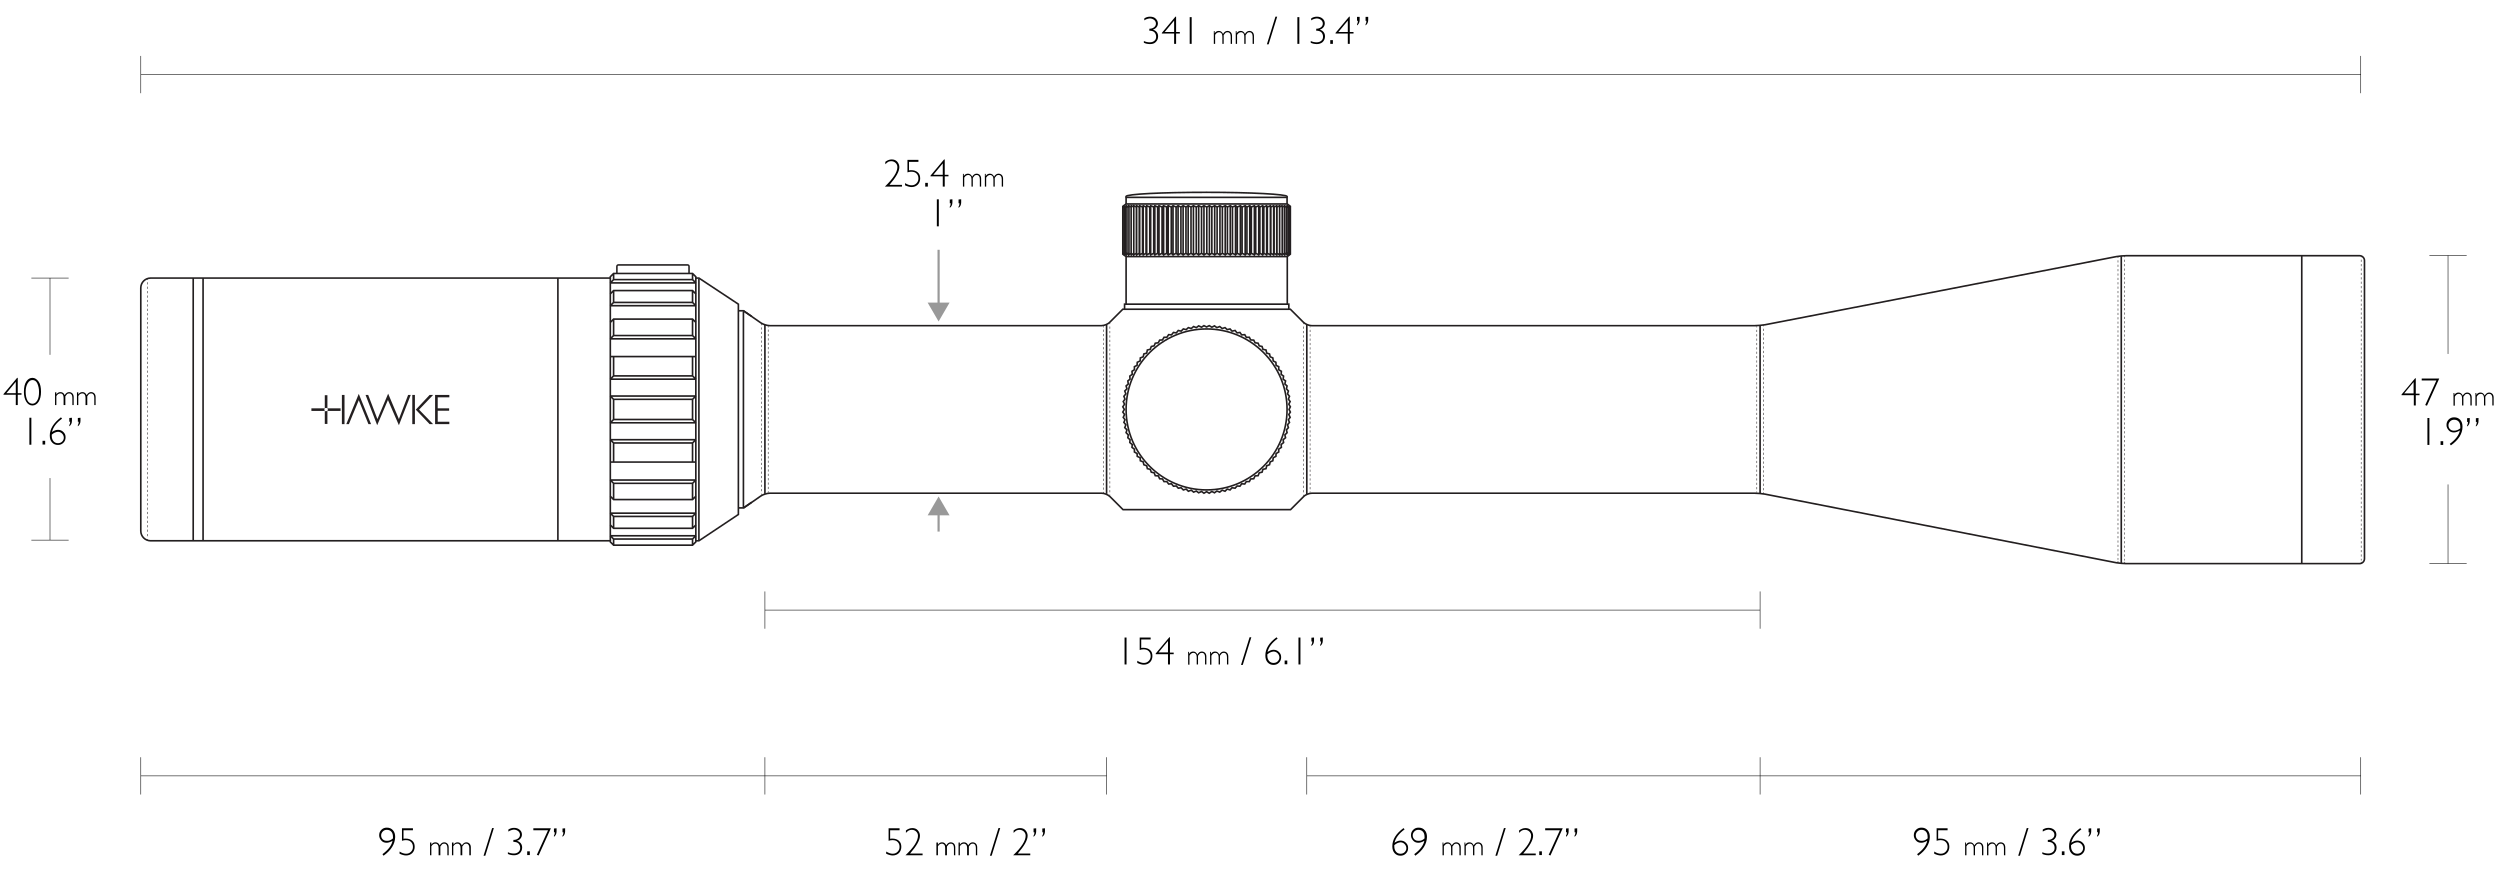 <?xml version="1.0" encoding="UTF-8"?>
<svg xmlns="http://www.w3.org/2000/svg" id="Layer_1" viewBox="0 0 1140 400">
  <style>.st0{stroke-width:.25}.st0,.st1,.st2,.st5,.st6{fill:none;stroke:#231f20;stroke-miterlimit:10}.st1{stroke-dasharray:1.003,1.003;stroke-width:.25}.st2,.st5,.st6{stroke-width:.75}.st5,.st6{stroke-width:.25;stroke-dasharray:.996,.996}.st6{stroke-dasharray:1.008,1.008}.st10{fill:#231f20}.st12,.st13{fill:none;stroke-miterlimit:10}.st12{stroke-width:.25;stroke:#000}.st13{stroke:#999}.st14{fill:#999}</style>
  <g id="SCOPE">
    <path class="st0" d="M1076.7 116.8v.5"></path>
    <path class="st1" d="M1076.7 118.4v137.2"></path>
    <path class="st0" d="M1076.7 256.2v.5"></path>
    <path class="st2" d="M967.3 116.8v139.9M1049.6 116.5V257"></path>
    <path class="st0" d="M968.8 116.8v.5"></path>
    <path class="st1" d="M968.8 118.4v137.2"></path>
    <path class="st0" d="M968.8 256.2v.5M965.8 117.1v.5"></path>
    <path fill="none" stroke="#231f20" stroke-width=".25" stroke-miterlimit="10" stroke-dasharray=".998,.998" d="M965.8 118.7v136.6"></path>
    <path class="st0" d="M965.8 255.8v.6"></path>
    <path class="st2" d="M802.6 148.2v76.9"></path>
    <path class="st0" d="M804.1 148.3v.5"></path>
    <path fill="none" stroke="#231f20" stroke-width=".25" stroke-miterlimit="10" stroke-dasharray="1.009,1.009" d="M804.1 149.9V224"></path>
    <path class="st0" d="M804.1 224.5v.6M801.1 148.8v.5"></path>
    <path class="st5" d="M801.1 150.4v73.1"></path>
    <path class="st0" d="M801.1 224.1v.5"></path>
    <path class="st2" d="M339 141.7l7.9 5.5c1 .7 2.9 1.3 4.1 1.3h151.3c1.2 0 3-.7 3.8-1.6l5.9-5.9h76.4l5.9 5.9c.9.9 2.6 1.6 3.8 1.6h202.2c1.2 0 3.2-.2 4.5-.4L965.1 117c1.2-.2 3.2-.4 4.5-.4H1076c1.2 0 2.2 1 2.2 2.2v136c0 1.2-1 2.2-2.2 2.2H969.5c-1.2 0-3.2-.2-4.5-.4l-160.3-31.3c-1.2-.2-3.2-.4-4.5-.4h-202c-1.2 0-3 .7-3.8 1.6l-5.9 5.9h-76.4l-5.9-5.9c-.9-.9-2.6-1.6-3.8-1.6H351c-1.2 0-3.1.6-4.1 1.3l-7.9 5.5"></path>
    <path class="st2" d="M512.8 141v-2.3h74.9v2.3M588.4 94.5l-.2-.1-.3-.4-.8.4-.1-.6-1.1.6-.1-.6-1.1.6-.1-.6-1.1.6v-.6l-1.2.6-.1-.6-1.2.6-.2-.6-1.3.6-.2-.6-1.4.6-.3-.6-1.3.6-.5-.6-1.3.6-.5-.6-1.4.6-.6-.6-1.4.6-.7-.6-1.3.6-.8-.6-1.4.6-.8-.6-1.4.6-.8-.6-1.4.6-1-.6-1.3.6-1-.6-1.3.6-1.1-.6-1.3.6-1.1-.6-1.3.6-1.1-.6-1.2.6-1.3-.6-1.1.6-1.3-.6-1.1.6-1.3-.6-1.1.6-1.3-.6-1 .6-1.3-.6-1 .6-1.3-.6-.9.6-1.4-.6-.8.6-1.4-.6-.7.6-1.4-.6-.7.6-1.4-.6-.6.6-1.3-.6-.5.6-1.4-.6-.4.6-1.4-.6-.3.6-1.3-.6-.3.6-1.3-.6-.2.6-1.2-.6-.1.6-1.2-.6v.6l-1.1-.6-.1.6-1.1-.6-.1.6-1-.6-.1.6-.9-.4-.3.4-.3.1M512 115.4l.3.1.3.5.9-.5.1.7 1-.7.1.7 1.1-.7.1.7 1.1-.7v.7l1.2-.7.1.7 1.2-.7.2.7 1.3-.7.3.7 1.3-.7.3.7 1.4-.7.4.7 1.4-.7.5.7 1.3-.7.6.7 1.4-.7.7.7 1.4-.7.7.7 1.4-.7.8.7 1.4-.7.9.7 1.3-.7 1 .7 1.3-.7 1 .7 1.3-.7 1.1.7 1.3-.7 1.1.7 1.3-.7 1.1.7 1.3-.7 1.2.7 1.1-.7 1.3.7 1.1-.7 1.3.7 1.1-.7 1.3.7 1-.7 1.3.7 1-.7 1.4.7.8-.7 1.4.7.8-.7 1.4.7.8-.7 1.3.7.7-.7 1.4.7.6-.7 1.4.7.5-.7 1.3.7.5-.7 1.3.7.3-.7 1.4.7.2-.7 1.3.7.2-.7 1.2.7.1-.7 1.2.7v-.7l1.1.7.1-.7 1.1.7.1-.7 1.1.7.1-.7.8.5.3-.5.2-.1M551.5 93.8v22.4M553.9 93.8v22.4M556.3 93.8v22.4M558.7 93.8v22.4M561 93.8v22.4M563.4 93.8v22.4M565.6 93.8v22.4M567.8 93.8v22.4M569.9 93.8v22.4M572 93.8v22.4M575.8 93.8v22.4M577.6 93.8v22.4M579.3 93.8v22.4M580.8 93.8v22.4M582.2 93.8v22.4M583.5 93.8v22.4M584.7 94v22M585.7 93.8v22.4M586.6 94v22M587.4 93.7v22.6M588 93.8v22.4M574 93.8v22.4M550.3 94.4v21.2M552.6 94.4v21.2M555 94.4v21.2M557.4 94.4v21.2M559.7 94.4v21.2M562 94.5v21.2M564.2 94.4v21.2M566.4 94.4v21.2M568.6 94.4v21.2M570.6 94.4v21.2M572.6 94.4v21.2M574.5 94.4v21.2M576.3 94.4v21.2M577.9 94.4v21.2M579.5 94.4v21.2M581 94.4v21.2M582.3 94.4v21.2M549 116.2V93.8M546.6 116.2V93.8M544.2 116.2V93.8M541.8 116.2V93.8M539.5 116.2V93.8M537.2 116.2V93.8M534.9 116.2V93.8M532.7 116.2V93.8M530.6 116.2V93.8M528.5 116.2V93.8M524.7 116.2V93.8M522.9 116.2V93.8M521.3 116.2V93.8M519.7 116.2V93.8M518.3 116.2V93.8M517 116.2V93.8M515.8 116V94M514.8 116.2V93.8M513.9 116V94M513.1 116.3V93.7M512.5 116.2V93.8M526.6 116.2V93.8M547.9 115.5V94.4M545.5 115.5V94.4M543.1 115.5V94.4M540.8 115.5V94.4M538.5 115.5V94.3M536.3 115.5V94.4M534.1 115.5V94.4M532 115.5V94.4M529.9 115.5V94.4M527.9 115.5V94.4M526.1 115.5V94.4M524.3 115.5V94.4M522.6 115.5V94.4M521 115.5V94.4M519.5 115.5V94.4M518.2 115.5V94.4M513.5 93v-3h73.4v3M513.5 117H587"></path>
    <path class="st2" d="M587 138.7V117l1.4-1.1V94.1L587 93h-73.5l-1.5 1.1v21.8l1.5 1.1v21.7"></path>
    <ellipse class="st2" cx="550.2" cy="186.7" rx="36.7" ry="36.7"></ellipse>
    <path class="st2" d="M550.2 149.1l1.2-.6 1.2.7 1.2-.6 1.1.8 1.3-.5 1.1.9 1.3-.4 1 .9 1.3-.3.9 1 1.4-.3.9 1.1 1.3-.2.8 1.1 1.4-.1.7 1.2h1.4l.6 1.2 1.4.1.6 1.2 1.4.2.5 1.2 1.3.3.4 1.3 1.4.3.3 1.4 1.3.4.3 1.3 1.2.5.2 1.4 1.2.6.1 1.4 1.2.6v1.4l1.2.7-.1 1.4 1.1.8-.2 1.4 1.1.8-.3 1.4 1 .9-.3 1.3.9 1-.4 1.3.9 1.1-.5 1.3.8 1.1-.6 1.2.7 1.2-.6 1.2.6 1.2-.7 1.1.6 1.3-.8 1.1.5 1.2-.9 1.1.4 1.3-.9 1 .3 1.3-1 1 .3 1.3-1.1.9.2 1.3-1.1.9.1 1.3-1.2.8v1.3l-1.2.7-.1 1.3-1.2.6-.2 1.4-1.2.5-.3 1.3-1.3.5-.3 1.3-1.4.3-.4 1.3-1.3.3-.5 1.3-1.4.1-.6 1.3-1.4.1-.6 1.2h-1.4l-.7 1.1-1.4-.1-.8 1.1-1.3-.1-.9 1-1.4-.2-.9 1-1.3-.4-1 1-1.3-.5-1.1.9-1.3-.5-1.1.8-1.2-.6-1.2.8-1.2-.7-1.2.7-1.1-.8-1.3.6-1.1-.8-1.2.5-1.1-.9-1.3.5-1-1-1.3.4-1-1-1.3.2-.9-1-1.3.1-.9-1.1-1.3.1-.8-1.1h-1.3l-.7-1.2-1.3-.1-.6-1.3-1.4-.1-.5-1.3-1.3-.3-.5-1.3-1.3-.3-.3-1.3-1.3-.5-.3-1.3-1.3-.5-.1-1.4-1.3-.6-.1-1.3-1.2-.7v-1.3l-1.1-.8.1-1.3-1.1-.9.1-1.3-1-.9.2-1.3-1-1 .4-1.3-1-1 .5-1.3-.9-1.1.5-1.2-.8-1.1.6-1.3-.8-1.1.7-1.2-.7-1.2.8-1.2-.6-1.2.8-1.1-.5-1.3.9-1.1-.5-1.3 1-1-.4-1.3 1-.9-.2-1.4 1-.8-.1-1.4 1.1-.8-.1-1.4 1.1-.7v-1.4l1.2-.6.1-1.4 1.3-.6.1-1.4 1.3-.5.3-1.3 1.3-.4.3-1.4 1.3-.3.5-1.3 1.3-.3.5-1.2 1.4-.2.6-1.2 1.3-.1.7-1.2h1.3l.8-1.2 1.3.1.9-1.1 1.3.2.9-1.1 1.3.3 1-1 1.3.3 1-.9 1.3.4 1.1-.9 1.2.5 1.1-.8 1.3.6 1.1-.7zM586.9 90.1v-.5c0-1-16.4-1.9-36.7-1.9-20.3 0-36.7.8-36.7 1.9v.5M504.6 225.2V148"></path>
    <path class="st0" d="M506.1 226.1v-.6"></path>
    <path class="st6" d="M506.1 224.5v-76.2"></path>
    <path class="st0" d="M506.1 147.8v-.5M503.1 224.9v-.6"></path>
    <path fill="none" stroke="#231f20" stroke-width=".25" stroke-miterlimit="10" stroke-dasharray="1,1" d="M503.1 223.3v-73.5"></path>
    <path class="st0" d="M503.1 149.3v-.5"></path>
    <path class="st2" d="M336.7 141.7h2.3l3.8 2.6"></path>
    <path class="st0" d="M67.2 127.1v.5"></path>
    <path fill="none" stroke="#231f20" stroke-width=".25" stroke-miterlimit="10" stroke-dasharray="1.007,1.007" d="M67.2 128.7v116.5"></path>
    <path class="st0" d="M67.2 245.8v.5"></path>
    <path class="st2" d="M92.6 126.8v119.8M254.4 126.8v119.8M278.3 126.8v119.8M317.3 126.8v119.8M317.3 126.8h1.4l18 11.9v95.9l-18 12h-1.4M348.8 225.2v-77"></path>
    <path class="st0" d="M350.3 224.6v-.6"></path>
    <path class="st5" d="M350.3 223v-73.2"></path>
    <path class="st0" d="M350.3 149.3v-.5M347.3 225.6v-.5"></path>
    <path fill="none" stroke="#231f20" stroke-width=".25" stroke-miterlimit="10" stroke-dasharray=".996,.996" d="M347.3 224v-75.2"></path>
    <path class="st0" d="M347.3 148.3v-.6"></path>
    <path class="st2" d="M339 231.3V142M318.7 246.3V127.1M278.3 126.8H68.7c-2.5 0-4.5 2-4.5 4.5v110.8c0 2.5 2 4.5 4.5 4.5h209.7M88.1 126.8v119.8"></path>
    <path class="st10" d="M157.9 193.4h1.2l1.8-4.4.3-.7 2.4-5.8 2.3 5.7 2.1 5.2h1.2l-5.6-13.8zM181.9 191.1l-4.9-11.6-4.9 11.6-4.2-11h-1.2l5.3 13.8 4.9-11.5 5 11.5 5.4-13.8h-1.2zM195.9 180.1l-6.3 6.7 6.3 6.6h1.6l-6.4-6.6 6.4-6.7zM188 193.4h1.2v-13.3H188zM198.4 193.4h6.5v-1.1h-5.3v-5h5.2v-1.1h-5.2v-5h5.3v-1.1h-6.5zM155.9 193.4h1.2v-13.3h-1.2zM142 186.2v1.2h6.1c-.1-.2-.2-.4-.2-.6s.1-.4.2-.6H142zM148.1 186.2c.1-.1.4-.2.6-.2.2 0 .4.1.6.2v-6h-1.2v6zM149.5 186.8c0 .2-.1.4-.2.6h6v-1.2h-6c.1.1.2.3.2.6zM148.1 187.3v6h1.2v-6c-.1.1-.4.2-.6.2-.3.1-.5 0-.6-.2z"></path>
    <path class="st2" d="M317.3 192.8l-1.5-1.5h-36l-1.5 1.5M317.3 180.6l-1.5 1.5h-36l-1.5-1.5M278.3 192.8h39M278.3 180.6h39M278.3 200.5l1.5 1.5h36l1.5-1.5M278.3 210.7h39M317.3 200.5h-39M317.3 226.3l-1.5 1.5h-36l-1.5-1.5M317.3 218.9l-1.5 1.5h-36l-1.5-1.5M278.3 218.9h39M317.3 234l-1.5 1.5h-36l-1.5-1.5M317.3 239.4l-1.5 1.5h-36l-1.5-1.5M278.3 234h39M278.3 246.3v.8l1.5 1.5h36l1.5-1.5v-.8M278.3 244.3l1.5 1.5h36l1.5-1.5M278.3 244.3h39M279.8 202v8.7M315.8 202v8.7M279.8 182.1v9.2M315.8 182.1v9.2M279.8 220.4v7.4M315.8 220.4v7.4M279.8 235.5v5.4M315.8 235.5v5.4M279.8 245.9v2.7M315.8 245.9v2.7M278.3 172.9l1.5-1.5h36l1.5 1.5M278.3 162.6h39M317.3 172.9h-39M317.3 147l-1.5-1.5h-36l-1.5 1.5M317.3 154.5l-1.5-1.5h-36l-1.5 1.5M278.3 154.5h39M317.3 139.4l-1.5-1.5h-36l-1.5 1.5M317.3 134l-1.5-1.5h-36l-1.5 1.5M278.3 139.4h39M278.3 127v-.8l1.5-1.5h36l1.5 1.5v.8M278.3 129l1.5-1.5h36l1.5 1.5M278.3 129h39M279.8 171.4v-8.8M315.8 171.4v-8.8M279.8 153v-7.5M315.8 153v-7.5M279.8 137.9v-5.4M315.8 137.9v-5.4M279.8 127.4v-2.7M315.8 127.4v-2.7M342.8 229l-3.8 2.6h-2.3"></path>
    <path d="M281.3 124.7v-3.2c0-.4.3-.7.7-.7h31.5c.4 0 .7.3.7.7v3.2" fill="none" stroke="#231f20" stroke-width=".718" stroke-miterlimit="10"></path>
    <path class="st2" d="M595.9 147.9v77.5"></path>
    <g>
      <path class="st0" d="M597.4 148.8v.5"></path>
      <path class="st5" d="M597.4 150.4v73.1"></path>
      <path class="st0" d="M597.4 224.1v.5"></path>
    </g>
    <g>
      <path class="st0" d="M594.4 147.3v.5"></path>
      <path class="st6" d="M594.4 148.9V225"></path>
      <path class="st0" d="M594.4 225.6v.5"></path>
    </g>
  </g>
  <g id="DIM_LiNES">
    <path class="st12" d="M1076.5 42.5v-17M64.2 42.5v-17M64.2 34h1012.3M802.6 286.7v-17M348.8 286.7v-17M348.8 278.2h453.8M348.8 362.3v-17M64.2 362.3v-17M64.2 353.8h284.6M504.6 362.3v-17M348.8 353.8h155.8M595.9 362.3v-17M595.9 353.8h206.7M802.6 362.3v-17M802.6 353.8h273.9M1076.5 362.3v-17M1107.8 257h17M1107.8 116.5h17M1116.3 220.9V257M1116.3 116.5v44.9M14.3 246.3h17M14.3 126.8h17M22.8 218v28.3M22.8 126.8v35"></path>
    <path class="st13" d="M428 233.6v8.8"></path>
    <path class="st14" d="M423 235l5-8.6 5 8.6z"></path>
    <g>
      <path class="st13" d="M428 113.9v25.6"></path>
      <path class="st14" d="M423 138l5 8.6 5-8.6z"></path>
    </g>
  </g>
  <g id="TEXT">
    <path d="M521.8 9.3v-.9c.7-.5 1.6-.8 2.6-.8 1.1 0 2 .3 2.6.9s1 1.3 1 2.2c0 .6-.2 1.2-.6 1.7s-.9.9-1.7 1.1c1.6.5 2.4 1.6 2.4 3.1 0 1.1-.4 1.9-1.1 2.6s-1.6.9-2.6.9-2-.2-2.8-.6v-.8c.8.4 1.8.6 2.7.6.8 0 1.5-.2 2.1-.7s.8-1.1.8-1.9c0-.8-.3-1.5-.8-2s-1.3-.7-2.3-.7v-.9c.9 0 1.6-.2 2.2-.7s.8-1 .8-1.7c0-.6-.3-1.2-.8-1.6s-1.2-.7-2-.7c-.8.1-1.7.3-2.5.9zM536.3 7.6v7h1.7v.7h-1.7V20h-.9v-4.7h-5.6V15l6.2-7.4h.3zm-.9 7V9.4l-4.3 5.2h4.3zM543.4 7.8V20h-.9V7.8h.9zM553.9 14.2v1c.5-.8 1.1-1.1 1.9-1.1.9 0 1.5.5 1.9 1.4.5-.9 1.2-1.4 2-1.4.6 0 1.1.2 1.5.6s.6 1 .6 1.7V20h-.6v-3.3c0-.6-.1-1.1-.4-1.5-.3-.4-.6-.5-1.1-.5-.4 0-.7.1-.9.3s-.5.6-.8 1v4h-.6v-3.3c0-.6-.1-1.1-.4-1.5-.3-.3-.6-.5-1.1-.5-.7 0-1.3.4-1.8 1.2V20h-.6v-5.8h.4zM563.9 14.2v1c.5-.8 1.1-1.1 1.9-1.1.9 0 1.5.5 1.9 1.4.5-.9 1.2-1.4 2-1.4.6 0 1.1.2 1.5.6s.6 1 .6 1.7V20h-.6v-3.3c0-.6-.1-1.1-.4-1.5-.3-.4-.6-.5-1.1-.5-.4 0-.7.1-.9.3s-.5.6-.8 1v4h-.6v-3.3c0-.6-.1-1.1-.4-1.5-.3-.3-.6-.5-1.1-.5-.7 0-1.3.4-1.8 1.2V20h-.6v-5.8h.4zM581.6 7.6h.8l-3.9 12.6h-.8l3.9-12.6zM592.5 7.8V20h-.9V7.8h.9zM597.9 9.3v-.9c.7-.5 1.6-.8 2.6-.8 1.1 0 1.9.3 2.6.9.7.6 1 1.3 1 2.2 0 .6-.2 1.2-.6 1.7s-.9.9-1.7 1.1c1.6.5 2.4 1.6 2.4 3.1 0 1.1-.4 1.9-1.1 2.6-.7.6-1.6.9-2.6.9s-2-.2-2.8-.6v-.8c.8.4 1.8.6 2.7.6.8 0 1.5-.2 2.1-.7s.8-1.1.8-1.9c0-.8-.3-1.5-.8-2s-1.3-.7-2.3-.7v-.9c.9 0 1.6-.2 2.2-.7s.8-1 .8-1.7c0-.6-.3-1.2-.8-1.6-.5-.4-1.2-.7-2-.7-.8.1-1.7.3-2.5.9zM607.8 18.3V20h-1.2v-1.7h1.2zM615.5 7.6v7h1.7v.7h-1.7V20h-.9v-4.7H609V15l6.2-7.4h.3zm-.9 7V9.4l-4.3 5.2h4.3zM620 7.7v1.4c0 1.1-.4 1.9-1.2 2.5V11c.3-.4.4-.9.4-1.5h-.4V7.7h1.2zm3.9 0v1.4c0 1.1-.4 1.9-1.2 2.5V11c.3-.4.4-.9.4-1.5h-.4V7.7h1.2z"></path>
    <g>
      <path d="M174.9 390.2l-.5-.7c2.7-2 4.2-4 4.6-6.1-1 .6-1.9.9-2.7.9-1 0-1.8-.3-2.4-1s-1-1.4-1-2.4.3-1.8 1-2.5 1.5-1 2.5-1c1.2 0 2.1.4 2.8 1.2s1 1.8 1 3.1c-.1 3.2-1.8 6-5.3 8.5zm4.3-7.9v-.5c0-1.1-.2-1.9-.7-2.5s-1.2-.9-2.1-.9c-.7 0-1.3.2-1.8.7s-.8 1.1-.8 1.8.2 1.3.7 1.8 1.1.7 1.8.7c1.1.1 2-.3 2.9-1.1zM188.3 377.7v.9H184v3.9c.3-.1.7-.1 1-.1 1.2 0 2.2.3 3 1s1.1 1.6 1.1 2.8c0 1.1-.4 2.1-1.1 2.8s-1.7 1.1-2.8 1.1c-.9 0-1.9-.3-3-.8v-1c1.1.7 2.1 1 3 1 .9 0 1.6-.3 2.2-.9s.9-1.3.9-2.2c0-1-.3-1.7-.9-2.3s-1.4-.8-2.4-.8c-.5 0-1.1.1-1.7.3v-5.7h5zM196.7 384.2v1c.5-.8 1.1-1.1 1.9-1.1.9 0 1.5.5 1.9 1.4.6-.9 1.2-1.4 2-1.4.6 0 1.1.2 1.5.6s.6 1 .6 1.7v3.6h-.6v-3.3c0-.6-.1-1.1-.4-1.5-.3-.4-.6-.5-1.1-.5-.4 0-.7.1-.9.3s-.5.6-.8 1v4h-.8v-3.3c0-.6-.1-1.1-.4-1.5s-.6-.5-1.1-.5c-.7 0-1.3.4-1.8 1.2v4.1h-.6v-5.8h.6zM206.8 384.2v1c.5-.8 1.1-1.1 1.9-1.1.9 0 1.5.5 1.9 1.4.6-.9 1.2-1.4 2-1.4.6 0 1.1.2 1.5.6s.6 1 .6 1.7v3.6h-.7v-3.3c0-.6-.1-1.1-.4-1.5-.3-.4-.6-.5-1.1-.5-.4 0-.7.1-.9.3s-.5.6-.8 1v4h-.8v-3.3c0-.6-.1-1.1-.4-1.5s-.6-.5-1.1-.5c-.7 0-1.3.4-1.8 1.2v4.1h-.6v-5.8h.7zM224.4 377.6h.8l-3.9 12.6h-.8l3.9-12.6zM231.8 379.2v-.9c.7-.5 1.6-.8 2.6-.8 1.1 0 1.9.3 2.6.9.7.6 1 1.3 1 2.2 0 .6-.2 1.2-.6 1.7s-.9.9-1.7 1.1c1.6.5 2.4 1.6 2.4 3.1 0 1.1-.4 1.9-1.1 2.6-.7.6-1.6.9-2.6.9s-2-.2-2.8-.6v-.8c.8.4 1.8.6 2.7.6.9 0 1.5-.2 2.1-.7s.8-1.1.8-1.9c0-.8-.3-1.5-.8-2s-1.3-.7-2.3-.7v-.9c.9 0 1.6-.2 2.2-.7s.8-1 .8-1.7c0-.6-.3-1.2-.8-1.6-.5-.4-1.2-.7-2-.7-.9.1-1.7.4-2.5.9zM241.6 388.2v1.7h-1.2v-1.7h1.2zM251.2 377.7l-5.6 12.4-.8-.3 5.1-11.2h-6.7v-.9h8zM253.8 377.7v1.4c0 1.1-.4 1.9-1.2 2.5v-.6c.3-.4.4-.9.4-1.5h-.4v-1.7l1.2-.1zm3.9 0v1.4c0 1.1-.4 1.9-1.2 2.5v-.6c.3-.4.4-.9.4-1.5h-.4v-1.7l1.2-.1z"></path>
    </g>
    <g>
      <path d="M410.2 377.7v.9h-4.3v3.9c.3-.1.7-.1 1-.1 1.2 0 2.2.3 3 1s1.1 1.6 1.1 2.8c0 1.1-.4 2.1-1.1 2.8s-1.7 1.1-2.8 1.1c-.9 0-1.9-.3-3-.8v-1c1.1.7 2.1 1 3 1 .9 0 1.6-.3 2.2-.9s.9-1.3.9-2.2c0-1-.3-1.7-.9-2.3s-1.4-.8-2.4-.8c-.5 0-1.1.1-1.7.3v-5.7h5zM413.1 379.8v-1.1c.9-.7 1.9-1.1 2.9-1.1s1.9.3 2.5 1 1 1.5 1 2.5c0 2-1.5 4.6-4.5 8.1h5.7v.8h-7.8c3.8-3.6 5.7-6.6 5.7-8.9 0-.8-.3-1.4-.8-1.9s-1.2-.8-2-.8c-.5 0-1 .1-1.4.3s-.8.6-1.3 1.1zM427.7 384.2v1c.5-.8 1.1-1.1 1.9-1.1.9 0 1.5.5 1.9 1.4.5-.9 1.2-1.4 2-1.4.6 0 1.1.2 1.5.6s.6 1 .6 1.7v3.6h-.6v-3.3c0-.6-.1-1.1-.4-1.5-.3-.4-.6-.5-1.1-.5-.4 0-.7.1-.9.3s-.5.6-.8 1v4h-.8v-3.3c0-.6-.1-1.1-.4-1.5-.3-.3-.6-.5-1.1-.5-.7 0-1.3.4-1.8 1.2v4.1h-.7v-5.8h.7zM437.7 384.2v1c.5-.8 1.1-1.1 1.9-1.1.9 0 1.5.5 1.9 1.4.5-.9 1.2-1.4 2-1.4.6 0 1.1.2 1.5.6s.6 1 .6 1.7v3.6h-.6v-3.3c0-.6-.1-1.1-.4-1.5-.3-.4-.6-.5-1.1-.5-.4 0-.7.1-.9.3s-.5.6-.8 1v4h-.8v-3.3c0-.6-.1-1.1-.4-1.5-.3-.3-.6-.5-1.1-.5-.7 0-1.3.4-1.8 1.2v4.1h-.6v-5.8h.6zM455.3 377.6h.8l-3.9 12.6h-.8l3.9-12.6zM462.2 379.8v-1.1c.9-.7 1.9-1.1 2.9-1.1s1.9.3 2.5 1 1 1.5 1 2.5c0 2-1.5 4.6-4.5 8.1h5.7v.8H462c3.8-3.6 5.7-6.6 5.7-8.9 0-.8-.3-1.4-.8-1.9s-1.2-.8-2-.8c-.5 0-1 .1-1.4.3s-.8.6-1.3 1.1zM472.5 377.7v1.4c0 1.1-.4 1.9-1.2 2.5v-.6c.3-.4.4-.9.4-1.5h-.4v-1.7l1.2-.1zm4 0v1.4c0 1.1-.4 1.9-1.2 2.5v-.6c.3-.4.4-.9.4-1.5h-.4v-1.7l1.2-.1z"></path>
    </g>
    <g>
      <path d="M640 377.6l.5.6c-2.6 1.9-4.1 3.9-4.6 6.1.9-.6 1.8-1 2.7-1 1 0 1.8.3 2.5 1s1 1.4 1 2.4-.3 1.8-1 2.5-1.5 1-2.5 1c-1.1 0-2-.4-2.7-1.2s-1-1.8-1-3.1c0-3.1 1.7-5.8 5.1-8.3zm-4.2 7.8v.6c0 1 .3 1.8.8 2.4s1.2.9 2 .9c.7 0 1.4-.2 1.9-.7s.8-1.1.8-1.8-.3-1.4-.8-1.9-1.1-.8-1.9-.8c-1 .1-1.9.5-2.8 1.3zM645.4 390.2l-.5-.7c2.7-2 4.2-4 4.6-6.1-1 .6-1.9.9-2.7.9-1 0-1.8-.3-2.4-1s-1-1.4-1-2.4.3-1.8 1-2.5 1.5-1 2.5-1c1.2 0 2.1.4 2.8 1.2s1 1.8 1 3.1c-.1 3.2-1.8 6-5.3 8.5zm4.2-7.9v-.5c0-1.1-.2-1.9-.7-2.5s-1.2-.9-2.1-.9c-.7 0-1.3.2-1.8.7s-.8 1.1-.8 1.8.2 1.3.7 1.8 1.1.7 1.8.7c1.2.1 2.1-.3 2.9-1.1zM658.2 384.2v1c.5-.8 1.1-1.1 1.9-1.1.9 0 1.5.5 1.9 1.4.6-.9 1.2-1.4 2-1.4.6 0 1.1.2 1.5.6.4.4.6 1 .6 1.7v3.6h-.6v-3.3c0-.6-.1-1.1-.4-1.5-.3-.4-.6-.5-1.1-.5-.4 0-.7.1-.9.3s-.5.6-.8 1v4h-.6v-3.3c0-.6-.1-1.1-.4-1.5-.3-.3-.6-.5-1.1-.5-.7 0-1.3.4-1.8 1.2v4.1h-.6v-5.8h.4zM668.2 384.2v1c.5-.8 1.1-1.1 1.9-1.1.9 0 1.5.5 1.9 1.4.5-.9 1.2-1.4 2-1.4.6 0 1.1.2 1.5.6.4.4.6 1 .6 1.7v3.6h-.6v-3.3c0-.6-.1-1.1-.4-1.5-.3-.4-.6-.5-1.1-.5-.4 0-.7.1-.9.3s-.5.6-.8 1v4h-.6v-3.3c0-.6-.1-1.1-.4-1.5-.3-.3-.6-.5-1.1-.5-.7 0-1.3.4-1.8 1.2v4.1h-.6v-5.8h.4zM685.8 377.6h.8l-3.9 12.6h-.8l3.9-12.6zM692.7 379.8v-1.1c.9-.7 1.9-1.1 2.9-1.1s1.9.3 2.5 1 1 1.5 1 2.5c0 2-1.5 4.6-4.5 8.1h5.7v.8h-7.8c3.8-3.6 5.7-6.6 5.7-8.9 0-.8-.3-1.4-.8-1.9s-1.2-.8-2-.8c-.5 0-1 .1-1.4.3s-.8.6-1.3 1.1zM703.1 388.2v1.7h-1.2v-1.7h1.2zM712.6 377.7l-5.6 12.4-.8-.3 5.1-11.2h-6.7v-.9h8zM715.3 377.7v1.4c0 1.1-.4 1.9-1.2 2.5v-.6c.3-.4.4-.9.4-1.5h-.4v-1.7l1.2-.1zm3.9 0v1.4c0 1.1-.4 1.9-1.2 2.5v-.6c.3-.4.4-.9.4-1.5h-.4v-1.7l1.2-.1z"></path>
    </g>
    <g>
      <path d="M874.7 390.2l-.5-.7c2.7-2 4.2-4 4.6-6.1-1 .6-1.9.9-2.7.9-1 0-1.8-.3-2.4-1s-1-1.4-1-2.4.3-1.8 1-2.5 1.5-1 2.5-1c1.2 0 2.1.4 2.8 1.2s1 1.8 1 3.1c-.1 3.2-1.8 6-5.3 8.5zm4.3-7.9v-.5c0-1.1-.2-1.9-.7-2.5s-1.2-.9-2.1-.9c-.7 0-1.3.2-1.8.7s-.8 1.1-.8 1.8.2 1.3.7 1.8 1.1.7 1.8.7c1.1.1 2-.3 2.9-1.1zM888.1 377.7v.9h-4.3v3.9c.3-.1.7-.1 1-.1 1.2 0 2.2.3 3 1s1.1 1.6 1.1 2.8c0 1.1-.4 2.1-1.1 2.8s-1.7 1.1-2.8 1.1c-.9 0-1.9-.3-3-.8v-1c1.1.7 2.1 1 3 1 .9 0 1.6-.3 2.2-.9s.9-1.3.9-2.2c0-1-.3-1.7-.9-2.3s-1.4-.8-2.4-.8c-.5 0-1.1.1-1.7.3v-5.7h5zM896.5 384.2v1c.5-.8 1.1-1.1 1.9-1.1.9 0 1.5.5 1.9 1.4.6-.9 1.2-1.4 2-1.4.6 0 1.1.2 1.5.6.4.4.6 1 .6 1.7v3.6h-.6v-3.3c0-.6-.1-1.1-.4-1.5-.3-.4-.6-.5-1.1-.5-.4 0-.7.1-.9.3s-.5.6-.8 1v4h-.6v-3.3c0-.6-.1-1.1-.4-1.5-.3-.3-.6-.5-1.1-.5-.7 0-1.3.4-1.8 1.2v4.1h-.6v-5.8h.4zM906.5 384.2v1c.5-.8 1.1-1.1 1.9-1.1.9 0 1.5.5 1.9 1.4.5-.9 1.2-1.4 2-1.4.6 0 1.1.2 1.5.6.4.4.6 1 .6 1.7v3.6h-.6v-3.3c0-.6-.1-1.1-.4-1.5-.3-.4-.6-.5-1.1-.5-.4 0-.7.1-.9.3s-.5.6-.8 1v4h-.6v-3.3c0-.6-.1-1.1-.4-1.5-.3-.3-.6-.5-1.1-.5-.7 0-1.3.4-1.8 1.2v4.1h-.6v-5.8h.4zM924.2 377.6h.8l-3.9 12.6h-.8l3.9-12.6zM931.5 379.2v-.9c.7-.5 1.6-.8 2.6-.8 1.1 0 1.9.3 2.6.9.7.6 1 1.3 1 2.2 0 .6-.2 1.2-.6 1.7s-.9.9-1.7 1.1c1.6.5 2.4 1.6 2.4 3.1 0 1.1-.4 1.9-1.1 2.6-.7.6-1.6.9-2.6.9s-2-.2-2.8-.6v-.8c.8.4 1.8.6 2.7.6.8 0 1.5-.2 2.1-.7s.8-1.1.8-1.9c0-.8-.3-1.5-.8-2s-1.3-.7-2.3-.7v-.9c.9 0 1.6-.2 2.2-.7s.8-1 .8-1.7c0-.6-.3-1.2-.8-1.6-.5-.4-1.2-.7-2-.7-.8.1-1.7.4-2.5.9zM941.4 388.2v1.7h-1.2v-1.7h1.2zM948.6 377.6l.5.6c-2.6 1.9-4.1 3.9-4.6 6.1.9-.6 1.8-1 2.7-1 1 0 1.8.3 2.5 1s1 1.4 1 2.4-.3 1.8-1 2.5-1.5 1-2.5 1c-1.1 0-2-.4-2.7-1.2s-1-1.8-1-3.1c0-3.1 1.7-5.8 5.1-8.3zm-4.2 7.8v.6c0 1 .3 1.8.8 2.4s1.2.9 2 .9c.7 0 1.4-.2 1.9-.7s.8-1.1.8-1.8-.3-1.4-.8-1.9-1.1-.8-1.9-.8c-1 .1-1.9.5-2.8 1.3zM953.6 377.7v1.4c0 1.1-.4 1.9-1.2 2.5v-.6c.3-.4.4-.9.4-1.5h-.4v-1.7l1.2-.1zm3.9 0v1.4c0 1.1-.4 1.9-1.2 2.5v-.6c.3-.4.4-.9.4-1.5h-.4v-1.7l1.2-.1z"></path>
    </g>
    <g>
      <path d="M513.7 290.7V303h-.9v-12.3h.9zM524.7 290.7v.9h-4.3v3.9c.3-.1.7-.1 1-.1 1.2 0 2.2.3 3 1s1.1 1.6 1.1 2.8c0 1.1-.4 2.1-1.1 2.8s-1.7 1.1-2.8 1.1c-.9 0-1.9-.3-3-.8v-1c1.1.7 2.1 1 3 1 .9 0 1.6-.3 2.2-.9s.9-1.3.9-2.2c0-1-.3-1.7-.9-2.3s-1.4-.8-2.4-.8c-.5 0-1.1.1-1.7.3v-5.7h5zM533.5 290.6v7h1.7v.7h-1.7v4.7h-.9v-4.7H527v-.3l6.2-7.4h.3zm-.9 6.9v-5.2l-4.3 5.2h4.3zM542.2 297.2v1c.5-.8 1.1-1.1 1.9-1.1.9 0 1.5.5 1.9 1.4.5-.9 1.2-1.4 2-1.4.6 0 1.1.2 1.5.6s.6 1 .6 1.7v3.6h-.6v-3.3c0-.6-.1-1.1-.4-1.5-.3-.4-.6-.5-1.1-.5-.4 0-.7.1-.9.3s-.5.6-.8 1v4h-.6v-3.3c0-.6-.1-1.1-.4-1.5-.3-.3-.6-.5-1.1-.5-.7 0-1.3.4-1.8 1.3v4.1h-.6v-5.8l.4-.1zM552.2 297.2v1c.5-.8 1.1-1.1 1.9-1.1.9 0 1.5.5 1.9 1.4.5-.9 1.2-1.4 2-1.4.6 0 1.1.2 1.5.6s.6 1 .6 1.7v3.6h-.6v-3.3c0-.6-.1-1.1-.4-1.5-.3-.4-.6-.5-1.1-.5-.4 0-.7.1-.9.3s-.5.6-.8 1v4h-.6v-3.3c0-.6-.1-1.1-.4-1.5-.3-.3-.6-.5-1.1-.5-.7 0-1.3.4-1.8 1.3v4.1h-.6v-5.8l.4-.1zM569.8 290.6h.8l-3.9 12.6h-.8l3.9-12.6zM582.1 290.6l.5.6c-2.6 1.9-4.1 3.9-4.6 6.1.9-.6 1.8-1 2.7-1 1 0 1.8.3 2.5 1s1 1.4 1 2.4-.3 1.8-1 2.5-1.5 1-2.5 1c-1.1 0-2-.4-2.7-1.2s-1-1.8-1-3.1c0-3.1 1.7-5.8 5.1-8.3zm-4.2 7.8v.6c0 1 .3 1.8.8 2.4s1.2.9 2 .9c.7 0 1.4-.2 1.9-.7s.8-1.1.8-1.8-.3-1.4-.8-1.9-1.1-.8-1.9-.8c-1 .1-1.9.5-2.8 1.3zM587 301.2v1.7h-1.2v-1.7h1.2zM593 290.7V303h-.9v-12.3h.9zM599.2 290.7v1.4c0 1.1-.4 1.9-1.2 2.5v-.6c.3-.4.4-.9.4-1.5h-.4v-1.7l1.2-.1zm4 0v1.4c0 1.1-.4 1.9-1.2 2.5v-.6c.3-.4.4-.9.4-1.5h-.4v-1.7l1.2-.1z"></path>
    </g>
    <g>
      <path d="M8.1 172.3v7h1.7v.7H8.1v4.7h-.9V180H1.6v-.3l6.2-7.4h.3zm-.9 7v-5.2l-4.3 5.2h4.3zM14.8 172.3c1.1 0 2 .6 2.8 1.7s1.1 2.7 1.1 4.7c0 1.9-.4 3.4-1.1 4.5s-1.7 1.7-2.8 1.7c-1.2 0-2.1-.6-2.8-1.7s-1.1-2.6-1.1-4.4c0-2.3.4-3.9 1.2-5s1.7-1.5 2.7-1.5zm0 11.8c.9 0 1.6-.5 2.2-1.5s.8-2.3.8-3.9c0-1.5-.3-2.8-.8-3.9s-1.3-1.5-2.2-1.5c-.9 0-1.6.5-2.2 1.5s-.9 2.3-.9 3.9.3 2.9.8 3.9 1.4 1.5 2.3 1.5zM25.7 178.9v1c.5-.8 1.1-1.1 1.9-1.1.9 0 1.5.5 1.9 1.4.5-.9 1.2-1.4 2-1.4.6 0 1.1.2 1.5.6s.6 1 .6 1.7v3.6H33v-3.3c0-.6-.1-1.1-.4-1.5-.3-.4-.6-.5-1.1-.5-.4 0-.7.1-.9.3s-.5.6-.8 1v4H29v-3.3c0-.6-.1-1.1-.4-1.5s-.6-.5-1.1-.5c-.7 0-1.3.4-1.8 1.2v4.1h-.6v-5.8h.6zM35.7 178.9v1c.5-.8 1.1-1.1 1.9-1.1.9 0 1.5.5 1.9 1.4.6-.9 1.2-1.4 2-1.4.6 0 1.1.2 1.5.6.4.4.6 1 .6 1.7v3.6H43v-3.3c0-.6-.1-1.1-.4-1.5-.3-.4-.6-.5-1.1-.5-.4 0-.7.1-.9.3-.3.2-.5.6-.8 1v4H39v-3.3c0-.6-.1-1.1-.4-1.5s-.6-.5-1.1-.5c-.7 0-1.3.4-1.8 1.2v4.1h-.6v-5.8h.6zM14.3 190.5v12.3h-.9v-12.3h.9zM20.6 201v1.7h-1.2V201h1.2zM27.8 190.3l.5.6c-2.6 1.9-4.1 3.9-4.6 6.1.9-.6 1.8-1 2.7-1 1 0 1.8.3 2.5 1s1 1.4 1 2.4-.3 1.8-1 2.5-1.5 1-2.5 1c-1.1 0-2-.4-2.7-1.2s-1-1.8-1-3.1c0-3 1.7-5.7 5.1-8.3zm-4.2 7.9v.6c0 1 .3 1.8.8 2.4s1.2.9 2 .9c.7 0 1.4-.2 1.9-.7s.8-1.1.8-1.8-.3-1.4-.8-1.9-1.1-.8-1.9-.8c-1 .1-1.9.5-2.8 1.3zM32.8 190.5v1.4c0 1.1-.4 1.9-1.2 2.5v-.6c.3-.4.4-.9.4-1.5h-.4v-1.7l1.2-.1zm3.9 0v1.4c0 1.1-.4 1.9-1.2 2.5v-.6c.3-.4.4-.9.4-1.5h-.4v-1.7l1.2-.1z"></path>
    </g>
    <g>
      <path d="M1101.6 172.5v7h1.7v.7h-1.7v4.7h-.9v-4.7h-5.6v-.3l6.2-7.4h.3zm-1 6.9v-5.2l-4.3 5.2h4.3zM1112.3 172.6l-5.6 12.4-.8-.3 5.1-11.2h-6.7v-.9h8zM1119.2 179.1v1c.5-.8 1.1-1.1 1.9-1.1.9 0 1.5.5 1.9 1.4.6-.9 1.2-1.4 2-1.4.6 0 1.1.2 1.5.6.4.4.6 1 .6 1.7v3.6h-.6v-3.3c0-.6-.1-1.1-.4-1.5-.3-.4-.6-.5-1.1-.5-.4 0-.7.1-.9.3s-.5.6-.8 1v4h-.6v-3.3c0-.6-.1-1.1-.4-1.5-.3-.3-.6-.5-1.1-.5-.7 0-1.3.4-1.8 1.3v4.1h-.6v-5.8h.4zM1129.2 179.1v1c.5-.8 1.1-1.1 1.9-1.1.9 0 1.5.5 1.9 1.4.6-.9 1.2-1.4 2-1.4.6 0 1.1.2 1.5.6.4.4.6 1 .6 1.7v3.6h-.6v-3.3c0-.6-.1-1.1-.4-1.5-.3-.4-.6-.5-1.1-.5-.4 0-.7.1-.9.3-.3.2-.5.6-.8 1v4h-.6v-3.3c0-.6-.1-1.1-.4-1.5s-.6-.5-1.1-.5c-.7 0-1.3.4-1.8 1.3v4.1h-.6v-5.8h.4zM1107.8 190.6v12.3h-.9v-12.3h.9zM1114.1 201.2v1.7h-1.2v-1.7h1.2zM1117.6 203.1l-.5-.7c2.7-2 4.2-4 4.6-6.1-1 .6-1.9.9-2.7.9-1 0-1.8-.3-2.4-1s-1-1.4-1-2.4.3-1.8 1-2.5 1.5-1 2.5-1c1.2 0 2.1.4 2.8 1.2s1 1.8 1 3.1c0 3.2-1.8 6-5.3 8.5zm4.3-7.8v-.5c0-1.1-.2-1.9-.7-2.5s-1.2-.9-2.1-.9c-.7 0-1.3.2-1.8.7s-.8 1.1-.8 1.8.2 1.3.7 1.8 1.1.7 1.8.7c1.1 0 2.1-.4 2.9-1.1zM1126.2 190.6v1.4c0 1.1-.4 1.9-1.2 2.5v-.6c.3-.4.4-.9.4-1.5h-.4v-1.7l1.2-.1zm4 0v1.4c0 1.1-.4 1.9-1.2 2.5v-.6c.3-.4.4-.9.4-1.5h-.4v-1.7l1.2-.1z"></path>
    </g>
    <g>
      <path d="M403.7 74.9v-1.1c.9-.7 1.9-1.1 2.9-1.1s1.9.3 2.5 1 1 1.5 1 2.5c0 2-1.5 4.6-4.5 8.1h5.7v.8h-7.8c3.8-3.7 5.7-6.6 5.7-8.9 0-.8-.3-1.4-.8-1.9s-1.2-.8-2-.8c-.5 0-1 .1-1.4.3s-.8.7-1.3 1.1zM418.8 72.9v.9h-4.3v3.9c.3-.1.7-.1 1-.1 1.2 0 2.2.3 3 1s1.1 1.6 1.1 2.8c0 1.1-.4 2.1-1.1 2.8s-1.7 1.1-2.8 1.1c-.9 0-1.9-.3-3-.8v-1c1.1.7 2.1 1 3 1 .9 0 1.6-.3 2.2-.9s.9-1.3.9-2.2c0-1-.3-1.7-.9-2.3s-1.4-.8-2.4-.8c-.5 0-1.1.1-1.7.3v-5.7h5zM423.1 83.4v1.7h-1.2v-1.7h1.2zM430.8 72.7v7h1.7v.7h-1.7v4.7h-.9v-4.7h-5.6v-.3l6.2-7.4h.3zm-.9 7v-5.2l-4.3 5.2h4.3zM439.5 79.3v1c.5-.8 1.1-1.1 1.9-1.1.9 0 1.5.5 1.9 1.4.5-.9 1.2-1.4 2-1.4.6 0 1.1.2 1.5.6s.6 1 .6 1.7v3.6h-.6v-3.3c0-.6-.1-1.1-.4-1.5-.3-.4-.6-.5-1.1-.5-.4 0-.7.1-.9.3s-.5.6-.8 1v4h-.6v-3.3c0-.6-.1-1.1-.4-1.5-.3-.3-.6-.5-1.1-.5-.7 0-1.3.4-1.8 1.2v4.1h-.6v-5.8h.4zM449.5 79.3v1c.5-.8 1.1-1.1 1.9-1.1.9 0 1.5.5 1.9 1.4.5-.9 1.2-1.4 2-1.4.6 0 1.1.2 1.5.6s.6 1 .6 1.7v3.6h-.6v-3.3c0-.6-.1-1.1-.4-1.5-.3-.4-.6-.5-1.1-.5-.4 0-.7.1-.9.3s-.5.6-.8 1v4h-.6v-3.3c0-.6-.1-1.1-.4-1.5-.3-.3-.6-.5-1.1-.5-.7 0-1.3.4-1.8 1.2v4.1h-.6v-5.8h.4zM428.1 90.9v12.3h-.9V90.9h.9zM434.3 90.9v1.4c0 1.1-.4 1.9-1.2 2.5v-.6c.3-.4.4-.8.4-1.5h-.4V91c.1-.1 1.2-.1 1.2-.1zm4 0v1.4c0 1.1-.4 1.9-1.2 2.5v-.6c.3-.4.4-.8.4-1.5h-.4V91c0-.1 1.2-.1 1.2-.1z"></path>
    </g>
  </g>
</svg>
